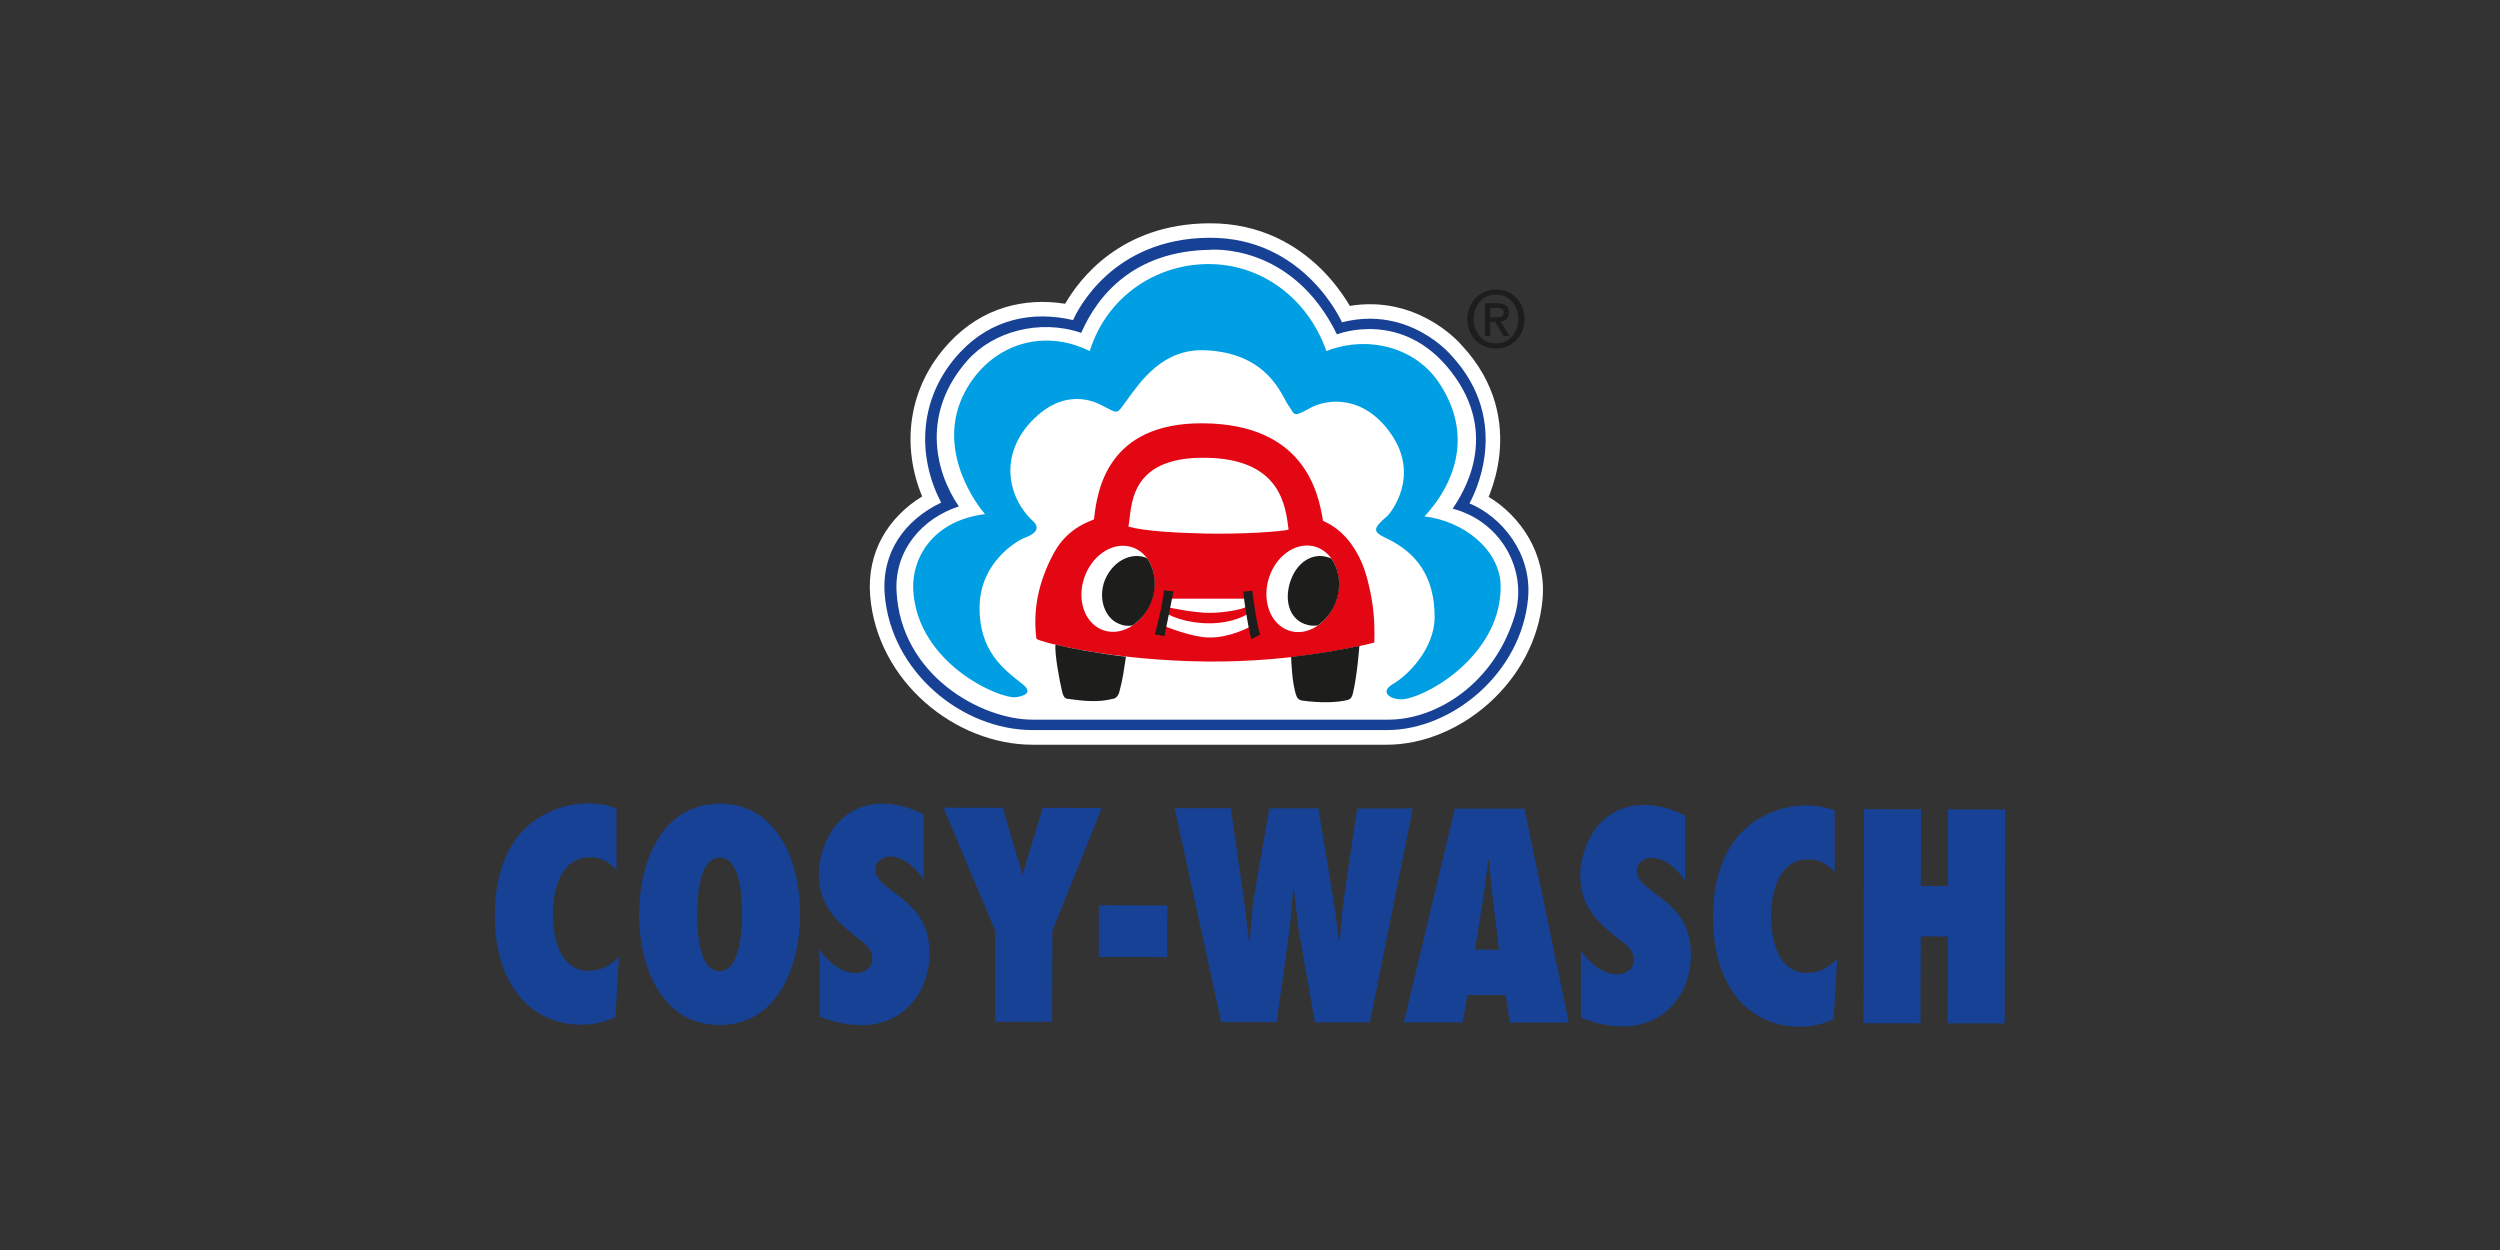 <?xml version="1.0" encoding="UTF-8"?> <svg xmlns="http://www.w3.org/2000/svg" id="Ebene_1" viewBox="0 0 280 140"><rect x="0" y="0" width="280" height="140" fill="#333333" stroke="none"/><defs><style>.cls-1{fill:#009fe3;}.cls-2{fill:#fff;}.cls-3,.cls-4{fill:#164194;}.cls-5{fill:#1d1d1b;}.cls-5,.cls-4,.cls-6{fill-rule:evenodd;}.cls-6{fill:#e30613;}</style></defs><path class="cls-2" d="M115.67,83.41c-8.74,0-17.43-7.14-18.21-16.67-.4-4.93,2.03-8.8,5.82-11.14-2.3-5.56-1.71-12.17,3.07-17.26,3.64-3.88,8.34-5.05,12.95-4.32,1.57-2.73,6.18-8.92,16.05-9.01,5.92-.06,10.05,2.57,12.67,5.17,1.3,1.3,2.24,2.6,2.85,3.57,.11,.18,.22,.35,.31,.51,3.69-.61,6.72,.36,8.86,1.54,1.19,.65,2.11,1.37,2.73,1.93,.55,.49,.88,.86,.98,.98,3.9,4.21,4.56,8.72,4.18,12.23-.19,1.74-.63,3.22-1.04,4.3l-.16,.41c3.52,2.12,6.48,6.34,6.04,11.43-.79,9.23-9.25,16.33-17.47,16.33h-39.64"></path><path class="cls-1" d="M113.82,78.08c-1.78,.28-11.12-3.75-11.54-12.04-.17-3.39,2.04-7.7,8.04-8.46-.6-.67-5.78-7.11-2.22-13.74,2.75-5.11,8.52-7.21,13.95-4.52,1.95-6.25,7.68-9.9,13.68-9.74,6.15,.17,10.96,4.35,12.82,9.74,4.71-1.83,9.91-.37,12.5,3.38,3.71,5.37,2.43,10.86-1.51,15.14,4.42,.51,8.45,3.77,8.53,7.71,.15,7.36-7.46,12.13-10.65,12.73-1.36,.26-3.19-.66-1.35-1.71,1.54-.88,4.63-3.89,4.61-7.51-.02-4.32-1.88-7.11-5.42-8.78-1.51-.72-1.57-1.05,.11-2.48,.38-.33,3.72-4.46,.43-9.2-3.07-4.42-7.18-3.97-9.12-2.87-2.01,1.14-1.67,.61-2.38-.33-.73-.98-2.17-5.85-9.28-6.17-4.8-.22-7.27,3.48-8.91,5.73-1.08,1.49-.86,1.38-2.59,.5-.41-.21-3.67-2.15-7.29,1.05-4.48,3.96-3.51,9.09-.54,11.85,.79,.73,.43,1.38-.92,1.87-.78,.29-4.92,2.64-5.05,7.58-.13,5.1,2.72,7.17,4.78,8.79,1.19,.94,.32,1.33-.7,1.49"></path><path class="cls-3" d="M69.07,90.56c-1.03-.42-2.13-.58-3.26-.58-3.1,0-10.37,1.79-10.39,12.54-.01,8.2,4.43,12.24,9.66,12.25,1.41,0,2.57-.28,3.85-.85l.39-6.71c-1.04,.95-1.95,1.52-3.39,1.52-3.19,0-4-3.57-4-6.36,0-2.64,.83-6.36,4.15-6.35,1.32,0,2.07,.51,2.97,1.4v-6.87"></path><path class="cls-4" d="M78.09,102.4c0-1.49,.11-6.36,2.52-6.35,2.41,0,2.5,4.87,2.49,6.36,0,1.49-.11,6.36-2.52,6.35-2.41,0-2.5-4.87-2.49-6.36m-6.51-.01c-.01,5.85,2.51,12.4,9,12.41,6.48,.01,9.03-6.53,9.04-12.38,.01-5.85-2.51-12.4-9-12.41-6.48-.01-9.03,6.53-9.04,12.38Z"></path><path class="cls-3" d="M91.78,113.83c1.5,.64,3.16,.99,4.79,.99,4.45,0,7.52-3.55,7.53-8,0-1.81-.4-3.08-1.15-4.17-.72-1.08-1.78-1.97-3.13-2.93-.34-.29-.81-.61-1.16-.99-.34-.38-.63-.83-.62-1.34,0-.92,.91-1.46,1.66-1.46,1.47,0,3,1.37,3.75,2.58v-7.28c-1.33-.73-2.99-1.21-4.53-1.22-5.45,0-7.21,5.07-7.22,7.87,0,1.75,.5,3.08,1.28,4.2,.81,1.15,1.91,2.07,3.16,3.06,.41,.29,.78,.57,1.06,.92,.31,.35,.5,.76,.5,1.34,0,1.05-1.01,1.59-1.88,1.59-1.63,0-3.16-1.34-4.04-2.68v7.5"></path><polyline class="cls-3" points="117.84 114.45 117.86 104.28 123.4 90.49 116.79 90.48 114.55 97.88 114.49 97.88 112.31 90.47 105.67 90.46 111.47 104.27 111.45 114.44 117.84 114.45"></polyline><polyline class="cls-3" points="130.73 107.19 130.74 101.41 123.07 101.39 123.06 107.18 130.73 107.19"></polyline><path class="cls-3" d="M153.43,114.51l4.8-23.96h-6.23l-1.43,9.65c-.29,1.88-.35,3.72-.54,5.21h-.06c-.25-1.75-.43-3.47-.71-5.21l-1.61-9.67h-5.48l-1.68,9.65c-.32,1.78-.35,3.53-.54,5.31h-.06c-.22-1.78-.4-3.53-.65-5.31l-1.39-9.66h-6.29l5.22,23.96h6.2l1.36-9.71c.29-1.94,.35-3.62,.51-5.27h.06c.22,1.65,.31,3.34,.65,5.28l1.71,9.73h6.17"></path><path class="cls-4" d="M165.2,106.36l.89-5.56c.25-1.49,.41-3.02,.6-4.51h.06c.15,1.49,.28,3.02,.46,4.51l.68,5.56h-2.69m10.51,8.18l-4.97-23.97h-7.8l-5.71,23.94h6.58l.54-3.07h4.29l.46,3.09h6.61Z"></path><path class="cls-3" d="M177.06,113.97c1.5,.64,3.16,.99,4.79,.99,4.45,0,7.52-3.55,7.53-8,0-1.81-.4-3.08-1.15-4.17-.72-1.08-1.78-1.97-3.13-2.93-.34-.29-.81-.61-1.16-.99-.34-.38-.62-.83-.62-1.34,0-.92,.91-1.46,1.66-1.46,1.47,0,3,1.37,3.75,2.58v-7.28c-1.33-.73-2.99-1.21-4.53-1.22-5.45,0-7.21,5.07-7.22,7.87,0,1.75,.5,3.08,1.28,4.2,.81,1.15,1.91,2.07,3.16,3.06,.41,.29,.78,.57,1.06,.92,.31,.35,.5,.76,.5,1.34,0,1.05-1.01,1.59-1.88,1.59-1.63,0-3.16-1.34-4.04-2.68v7.5"></path><path class="cls-3" d="M205.51,90.79c-1.03-.41-2.13-.58-3.26-.58-3.1,0-10.37,1.79-10.39,12.54-.01,8.2,4.43,12.24,9.66,12.25,1.41,0,2.57-.28,3.85-.85l.39-6.71c-1.04,.95-1.95,1.52-3.39,1.52-3.19,0-4-3.57-4-6.36,0-2.64,.83-6.36,4.15-6.35,1.32,0,2.07,.51,2.97,1.4v-6.87"></path><path class="cls-5" d="M170.05,35.73c0,1.62-1.1,2.74-2.49,2.74-1.55,0-2.51-1.23-2.51-2.74,0-1.61,1.1-2.74,2.51-2.74s2.49,1.12,2.49,2.74m.7,0c0-1.99-1.48-3.31-3.19-3.31s-3.21,1.32-3.21,3.31c0,1.89,1.33,3.31,3.21,3.31,1.71,0,3.19-1.32,3.19-3.31Zm-3.84-.19v-1.07h.72c.36,0,.79,.05,.79,.5,0,.53-.39,.58-.84,.58h-.66Zm0,.51h.56l.93,1.57h.67l-1.01-1.61c.54-.06,.94-.34,.94-1,0-.74-.45-1.05-1.32-1.05h-1.37v3.67h.59v-1.57Z"></path><path class="cls-4" d="M155.31,81.77h-39.64c-7.95,0-15.88-6.54-16.58-15.17-.38-4.73,2.22-8.34,6.32-10.31-2.77-5.3-2.53-11.87,2.13-16.84,3.51-3.74,8.12-4.66,12.64-3.6,.46-1,4.32-9.11,15.18-9.22,10.75-.11,14.94,9.47,14.94,9.47,7.55-1.93,12.23,3.69,12.23,3.69,7.08,7.6,2.31,16.11,2.05,16.59,3.61,1.5,6.99,5.58,6.57,10.56-.71,8.36-8.45,14.83-15.84,14.83m.19-1.17h-39.88c-5.67,0-14.75-4.92-15.21-14.41-.22-4.62,2.92-8.16,6.98-9.47-2.78-4.08-4.14-10.56,.96-16.35,2.84-3.22,8.06-4.69,12.75-3.09,1.84-4.24,5.91-9.14,14.36-9.3,0,0,9.19-.92,14.28,9.47,0,0,7.3-2.93,12.8,4.19,5.58,7.21,1.21,13.76,.16,15.33,5.5,1.45,8.46,6.99,6.95,11.99-2.3,7.59-8.72,11.64-14.15,11.64Z"></path><path class="cls-6" d="M135.11,74.09c-10.48-.11-18.46-2.12-19.03-2.54-.41-3.18,.19-6.36,1.97-9.64,1.62-2.98,4.32-3.59,4.48-3.75,.33-3.02,1.35-10.86,12.26-10.75,11.12,.11,12.85,7.5,13.38,10.9,0,.12,3.57,1.06,5.01,6.7,.67,2.64,.82,4.61,.74,6.96-.66,.17-8.65,2.23-18.8,2.12m-8.73-15.11c1.72,.5,5.32,.7,8.73,.78,3.59,.08,8.22-.19,9.2-.44-.33-2.68-.89-7.88-9.15-8.05-8.97-.18-8.36,5.65-8.79,7.71Zm-4.85,5.45c1-2.53,3.45-3.9,5.48-3.06,2.03,.84,2.86,3.56,1.86,6.09-1,2.53-3.45,3.9-5.48,3.06-2.02-.84-2.86-3.56-1.86-6.09Zm20.61,.2c.87-2.58,3.25-4.08,5.31-3.35,2.07,.73,3.03,3.4,2.17,5.98-.87,2.58-3.25,4.08-5.31,3.35-2.07-.73-3.03-3.4-2.17-5.98Zm-11.18,3.42s2.75,.59,4.48,.59,3.79-.42,4.12-.67l-.13-.92h-8.26l-.21,1.01Zm8.7,.75s-1.51,1.01-4.22,1.01c-2.87,0-4.63-1.01-4.63-1.01l-.28,1.37s2.9,1.19,4.83,1.23c2.36,.05,4.56-1.17,4.56-1.17,0,.08-.14-.66-.25-1.42Z"></path><path class="cls-5" d="M118.21,72.19c-.1,1,.43,3.94,.74,5.24,.1,.42,.25,.84,.66,.84,1.72,.25,3.45,.42,5.01,0,.33,0,.63-.35,.74-.75,.42-1.57,.49-2.34,.75-3.97-3.37-.39-6.13-.93-7.89-1.35m34.03,.14c-1.63,.35-4.3,.86-7.64,1.23,0,.28,.09,3.06,.6,4.4,.12,.3,.34,.46,.66,.5,2.13,.29,3.99,.21,5.09-.08,.35-.1,.49-.39,.57-.75,.49-2.06,.72-5.29,.72-5.29Zm-21.83-1.09l-1.08-.2s.79-2.81,1.03-4.93c0,0,.73,.1,1.06,.1l-1.01,5.03Zm9.72,.32c-.46-1.86-.76-4.07-.9-5.31l1.02-.1s.47,3.82,.88,4.92l-1,.5Zm-11.64-9c.88,1.25,1.13,3.12,.43,4.89-.44,1.12-1.23,2.02-2.08,2.59-.52,.09-1.04,.04-1.51-.18-1.56-.59-2.42-2.81-1.59-4.91,.89-2.13,2.9-3.11,4.54-2.52l.21,.13Zm19.08,7.48c-.48,.07-.98,.02-1.46-.16-1.81-.68-2.27-2.8-1.59-4.81,.68-2,2.38-3.27,4.26-2.65,.11,.04,.22,.08,.33,.14,.85,1.2,1.14,2.96,.55,4.69-.41,1.22-1.21,2.2-2.11,2.81v-.02Z"></path><polyline class="cls-3" points="224.53 114.62 224.57 90.66 218.18 90.65 218.17 99.23 215.13 99.23 215.15 90.64 208.76 90.63 208.71 114.6 215.1 114.61 215.12 104.88 218.16 104.89 218.14 114.61 224.53 114.62"></polyline></svg> 
